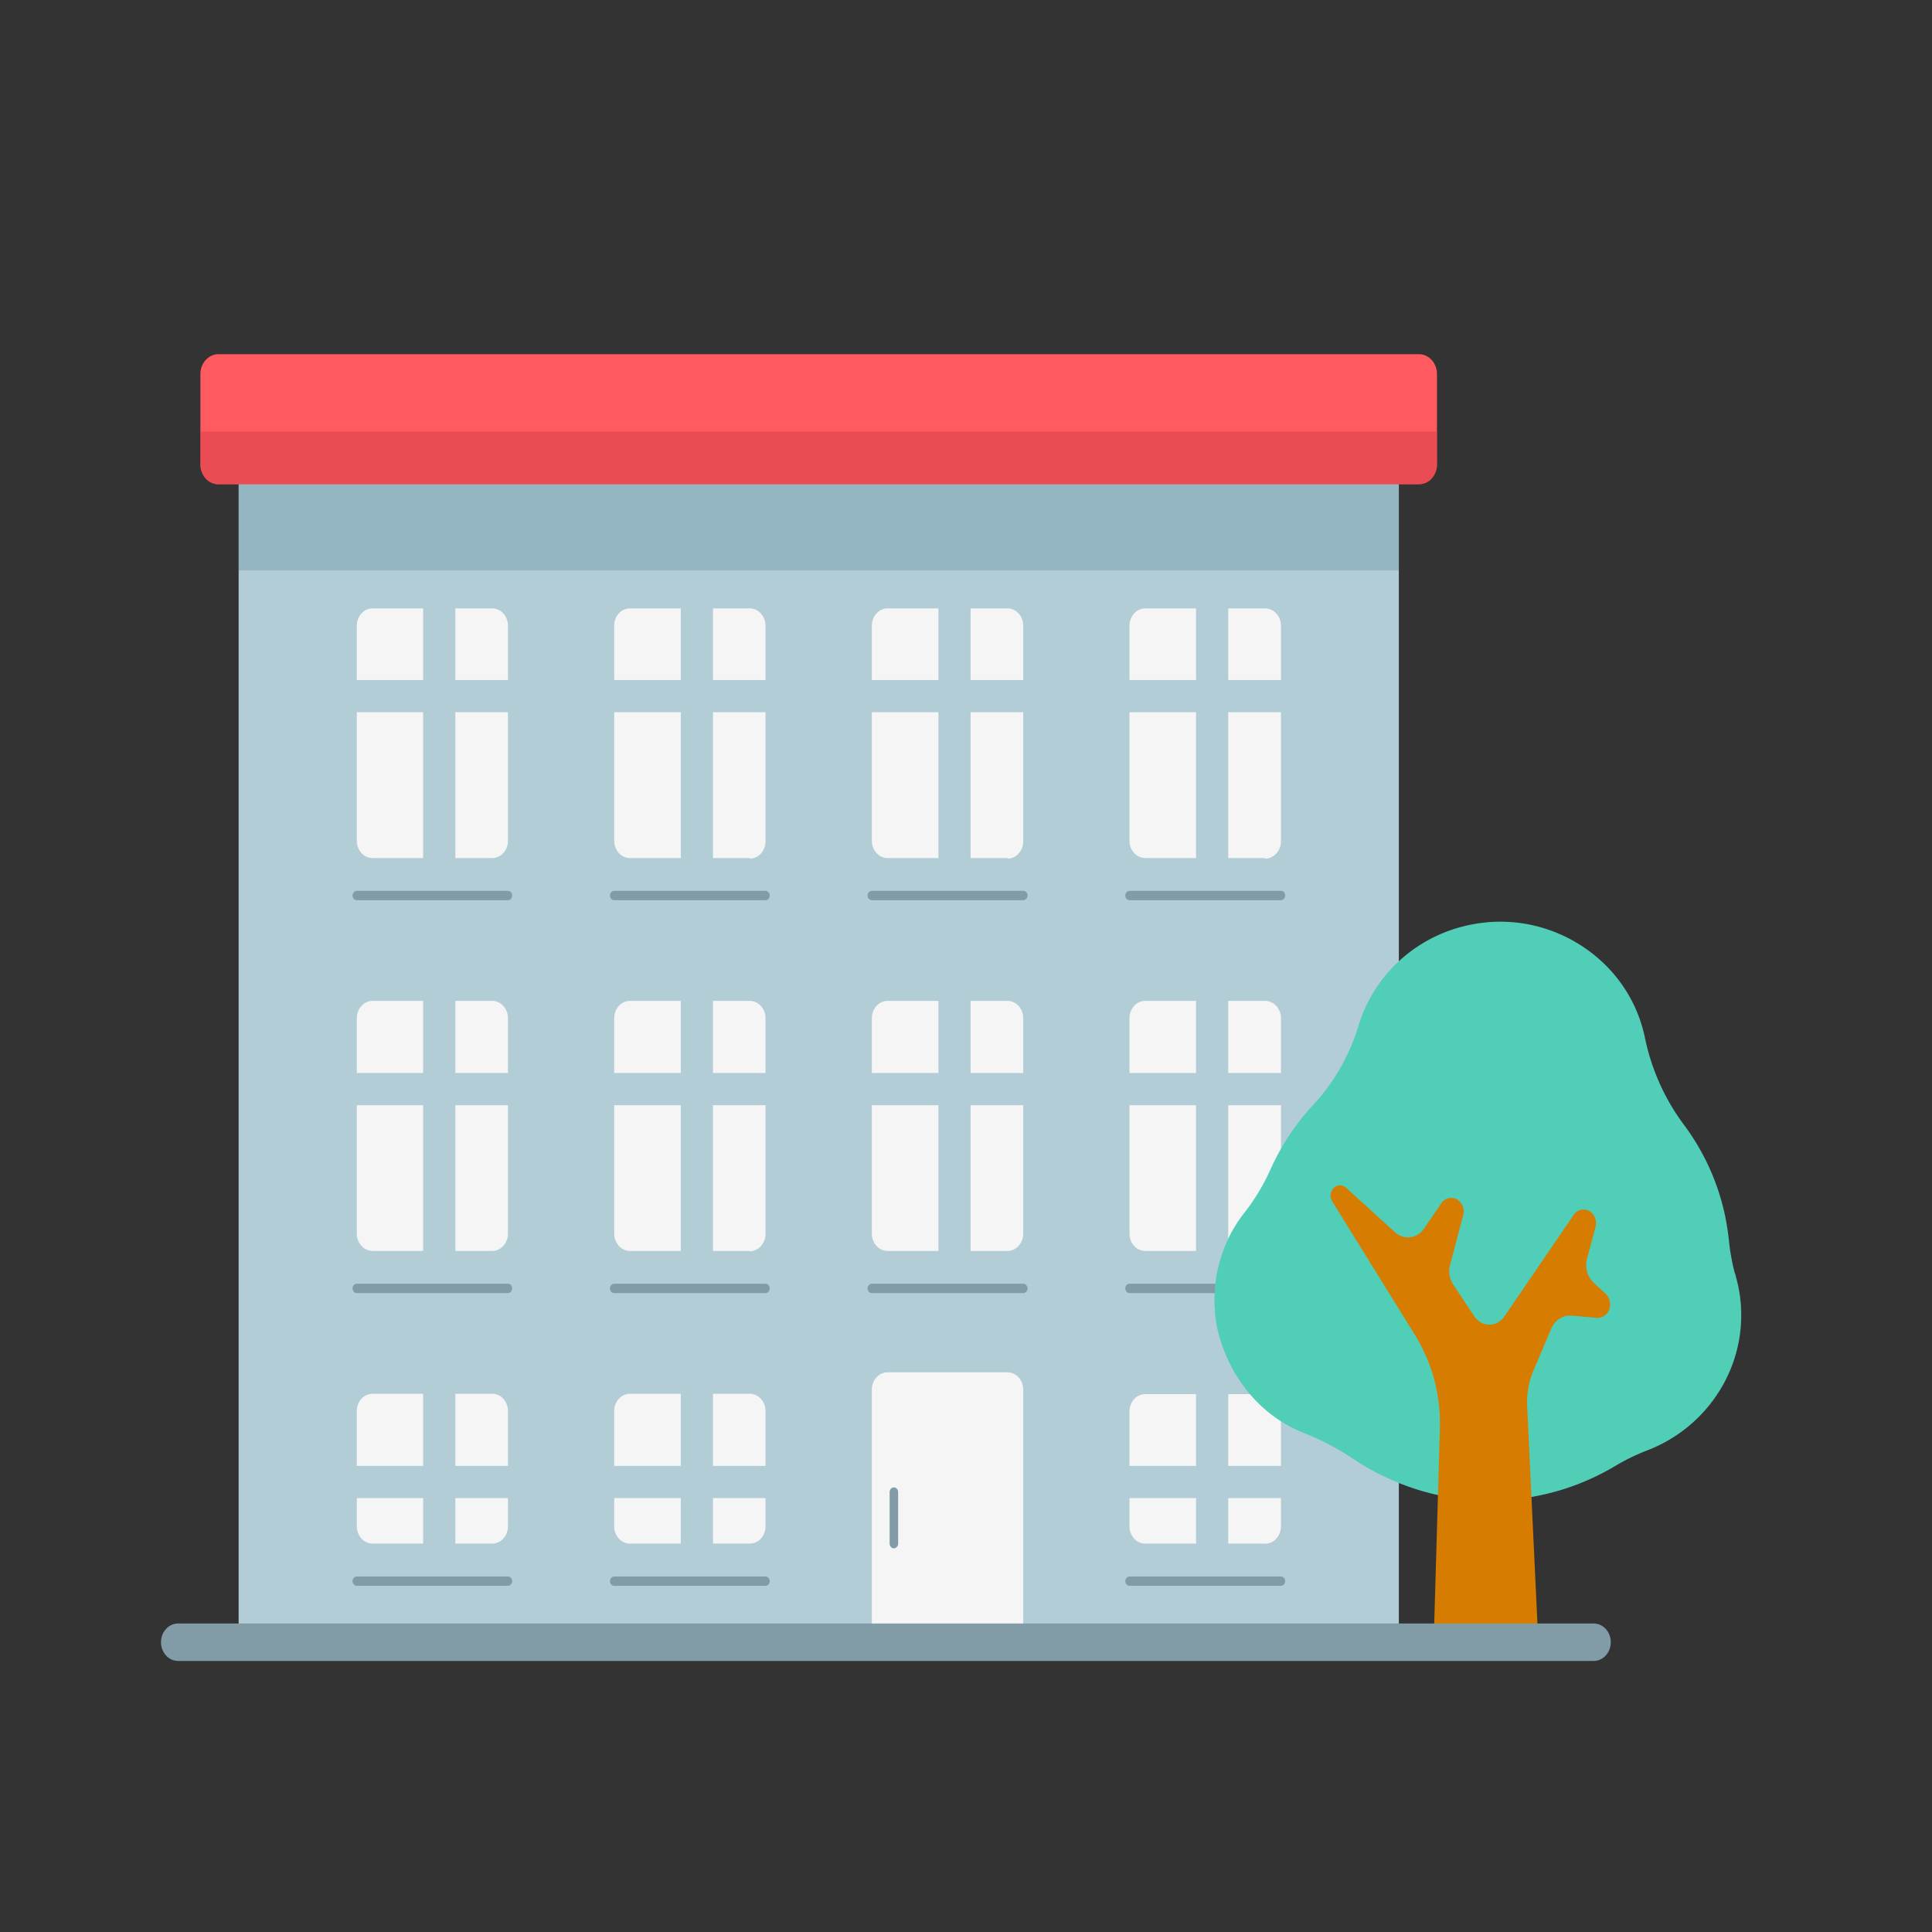<svg class="c-icon__svg" aria-hidden="true" width="60" height="60" viewBox="0 0 60 60" xmlns="http://www.w3.org/2000/svg">
  <rect x="0" y="0" width="60" height="60" fill="#333333" stroke="none"/>
  <g fill="none" fill-rule="evenodd">
    <rect width="60" height="60"/>
    <g transform="translate(5 11)" fill-rule="nonzero">
      <rect fill="#B3CDD7" x="2.411" y="2.391" width="36.031" height="37.607"/>
      <path d="M39.067 4.04H1.785a.536.536 0 01-.397-.18.65.65 0 01-.164-.437V.617c0-.34.251-.617.56-.617h37.283c.31 0 .56.276.56.617v2.806a.65.65 0 01-.164.436.536.536 0 01-.396.18" fill="#FF5A5F"/>
      <path d="M1.224 2.402v1.021c0 .164.06.32.164.436.106.116.248.18.397.18h37.282a.536.536 0 00.396-.18.65.65 0 00.164-.436v-1.02H1.224z" opacity=".5" fill="#D83D49"/>
      <path d="M10.286 15.648H6.563c-.268-.005-.483-.246-.482-.541V8.435c0-.144.051-.281.143-.383a.468.468 0 01.347-.158h3.715c.13 0 .255.057.346.158.092.102.143.24.143.383v6.69c-.007.29-.224.523-.49.523" fill="#F5F5F5"/>
      <rect fill="#B3CDD7" x="8.141" y="7.219" width="1" height="9.095"/>
      <rect fill="#B3CDD7" x="5.344" y="10.119" width="6.161" height="1"/>
      <path d="M18.287 15.648h-3.723a.468.468 0 01-.347-.159.567.567 0 01-.142-.382V8.435c-.001-.144.05-.281.142-.383a.468.468 0 01.347-.158h3.723c.13 0 .253.058.345.16a.567.567 0 01.141.38v6.69c0 .143-.05.281-.142.383a.468.468 0 01-.347.158" fill="#F5F5F5"/>
      <rect fill="#B3CDD7" x="16.142" y="7.219" width="1" height="9.095"/>
      <rect fill="#B3CDD7" x="13.345" y="10.119" width="6.161" height="1"/>
      <path d="M26.288 15.648h-3.72c-.272 0-.492-.242-.492-.541V8.435c0-.3.22-.541.491-.541h3.72c.13 0 .256.057.348.158.091.102.143.24.142.383v6.69c0 .142-.05.28-.142.382a.468.468 0 01-.347.158" fill="#F5F5F5"/>
      <rect fill="#B3CDD7" x="24.143" y="7.219" width="1" height="9.095"/>
      <rect fill="#B3CDD7" x="21.346" y="10.119" width="6.161" height="1"/>
      <path d="M34.289 15.648h-3.72c-.272 0-.492-.242-.492-.541V8.435c0-.3.22-.541.491-.541h3.72c.272 0 .493.242.493.54v6.69c0 .299-.22.541-.492.541" fill="#F5F5F5"/>
      <rect fill="#B3CDD7" x="32.144" y="7.219" width="1" height="9.095"/>
      <rect fill="#B3CDD7" x="29.35" y="10.119" width="6.161" height="1"/>
      <path d="M10.286 27.849H6.563c-.267-.005-.482-.244-.482-.538v-6.69c0-.142.052-.28.144-.38a.468.468 0 01.346-.158h3.715c.27 0 .489.241.489.538v6.69c0 .297-.22.538-.49.538" fill="#F5F5F5"/>
      <rect fill="#B3CDD7" x="8.141" y="19.423" width="1" height="9.095"/>
      <rect fill="#B3CDD7" x="5.344" y="22.323" width="6.161" height="1"/>
      <path d="M18.287 27.849h-3.723a.468.468 0 01-.346-.158.567.567 0 01-.143-.38v-6.69c0-.297.219-.538.489-.538h3.723c.13.001.255.06.347.162a.568.568 0 01.14.385v6.69c0 .297-.22.538-.49.538" fill="#F5F5F5"/>
      <rect fill="#B3CDD7" x="16.142" y="19.423" width="1" height="9.095"/>
      <rect fill="#B3CDD7" x="13.345" y="22.323" width="6.161" height="1"/>
      <path d="M26.288 27.849h-3.72a.467.467 0 01-.348-.157.566.566 0 01-.144-.381v-6.69c0-.143.052-.28.144-.381a.467.467 0 01.347-.157h3.72c.27 0 .49.241.49.538v6.69c0 .297-.22.538-.49.538" fill="#F5F5F5"/>
      <rect fill="#B3CDD7" x="24.143" y="19.423" width="1" height="9.095"/>
      <rect fill="#B3CDD7" x="21.346" y="22.323" width="6.161" height="1"/>
      <path d="M34.289 27.849h-3.72a.467.467 0 01-.348-.157.566.566 0 01-.144-.381v-6.69c0-.143.052-.28.144-.381a.467.467 0 01.347-.157h3.72c.13 0 .256.056.348.157a.566.566 0 01.145.381v6.69c0 .143-.052.28-.145.381a.467.467 0 01-.347.157" fill="#F5F5F5"/>
      <rect fill="#B3CDD7" x="32.144" y="19.423" width="1" height="9.095"/>
      <rect fill="#B3CDD7" x="29.35" y="22.323" width="6.161" height="1"/>
      <path d="M10.286 36.938H6.563c-.266-.005-.48-.242-.482-.535v-3.569a.569.569 0 01.137-.385.47.47 0 01.345-.164h3.723c.27 0 .489.24.489.538v3.568a.568.568 0 01-.14.386.468.468 0 01-.35.161" fill="#F5F5F5"/>
      <rect fill="#B3CDD7" x="8.141" y="31.627" width="1" height="5.971"/>
      <rect fill="#B3CDD7" x="5.344" y="34.524" width="6.161" height="1"/>
      <path d="M18.287 36.938h-3.723a.468.468 0 01-.346-.157.567.567 0 01-.143-.38v-3.567a.568.568 0 01.139-.388.468.468 0 01.35-.161h3.723c.13 0 .256.059.348.162a.568.568 0 01.138.387v3.569c-.001.295-.218.534-.486.535" fill="#F5F5F5"/>
      <rect fill="#B3CDD7" x="16.142" y="31.627" width="1" height="5.971"/>
      <rect fill="#B3CDD7" x="13.345" y="34.524" width="6.161" height="1"/>
      <path d="M26.777 39.428h-4.701v-7.271c0-.144.052-.281.144-.382a.467.467 0 01.347-.157h3.72c.27 0 .49.241.49.539v7.27z" fill="#F5F5F5"/>
      <path d="M34.289 36.938h-3.72a.467.467 0 01-.348-.156.566.566 0 01-.144-.382v-3.566c0-.143.052-.28.144-.381a.467.467 0 01.347-.157h3.72c.13 0 .256.056.348.157a.566.566 0 01.145.381v3.569c0 .143-.052.28-.145.381a.467.467 0 01-.347.157" fill="#F5F5F5"/>
      <rect fill="#B3CDD7" x="32.144" y="31.627" width="1" height="5.971"/>
      <rect fill="#B3CDD7" x="29.35" y="34.524" width="6.161" height="1"/>
      <rect x=".032" y=".259" width="36.031" height="2.676" transform="translate(2.38 3.781)" opacity=".2" fill="#195972"/>
      <path d="M10.775 16.957H6.08c-.073 0-.132-.065-.132-.146 0-.08.06-.145.132-.145h4.694c.073 0 .132.065.132.145 0 .08-.06.146-.132.146" fill="#829CA7"/>
      <path d="M18.773 16.957h-4.698c-.073 0-.133-.065-.133-.146 0-.08.06-.145.133-.145h4.698c.073 0 .132.065.132.145 0 .08-.059.146-.132.146" fill="#829CA7"/>
      <path d="M26.78 16.957h-4.704c-.073-.002-.131-.066-.133-.146 0-.08.06-.145.133-.145h4.703c.073 0 .133.065.133.145-.002.08-.06.144-.133.146" fill="#829CA7"/>
      <path d="M34.78 16.957h-4.7c-.074 0-.133-.065-.133-.146 0-.08.06-.145.132-.145h4.702c.073 0 .132.065.132.145-.002.08-.06.144-.132.146" fill="#829CA7"/>
      <path d="M10.775 29.158H6.08c-.073 0-.132-.065-.132-.146 0-.08.06-.145.132-.145h4.694c.073 0 .132.065.132.145 0 .08-.06.146-.132.146" fill="#829CA7"/>
      <path d="M18.773 29.158h-4.698c-.073 0-.133-.065-.133-.146 0-.08.06-.145.133-.145h4.698c.073 0 .132.065.132.145 0 .08-.059.146-.132.146" fill="#829CA7"/>
      <path d="M26.78 29.158h-4.704c-.073 0-.133-.065-.133-.146.002-.08.06-.143.133-.145h4.703c.073.002.131.066.133.145 0 .08-.06.146-.133.146" fill="#829CA7"/>
      <path d="M34.78 29.158h-4.7c-.074 0-.133-.065-.133-.146 0-.08.06-.145.132-.145h4.702c.072.002.13.066.132.145 0 .08-.06.146-.132.146" fill="#829CA7"/>
      <path d="M10.775 38.25H6.08c-.073 0-.132-.065-.132-.146 0-.08.06-.145.132-.145h4.694c.073 0 .132.065.132.145 0 .08-.06.146-.132.146" fill="#829CA7"/>
      <path d="M18.773 38.25h-4.698c-.073 0-.133-.065-.133-.146 0-.08.06-.145.133-.145h4.698c.073 0 .132.065.132.145 0 .08-.059.146-.132.146" fill="#829CA7"/>
      <path d="M22.76 37.086c-.073 0-.132-.065-.132-.145v-1.603c0-.08.06-.145.132-.145.073 0 .133.065.133.145v1.6c0 .08-.06.146-.133.146" fill="#829CA7"/>
      <path d="M34.78 38.25h-4.7c-.074 0-.133-.065-.133-.146 0-.08.06-.145.132-.145h4.702c.072.002.13.066.132.145 0 .08-.06.146-.132.146" fill="#829CA7"/>
      <path d="M48.588 26.825a7.218 7.218 0 00-1.322-2.934 6.819 6.819 0 01-1.187-2.694 4.764 4.764 0 00-.167-.581c-.698-1.935-2.686-3.174-4.76-2.97-1.958.192-3.46 1.527-3.965 3.217a6.31 6.31 0 01-1.418 2.466 7.33 7.33 0 00-1.322 2.01 6.634 6.634 0 01-.793 1.315c-.786.981-1.102 2.316-.851 3.595.347 1.519 1.365 2.744 2.71 3.26.511.203 1.004.46 1.47.768 1.719 1.16 3.767 1.581 5.751 1.18a7.556 7.556 0 002.427-.93c.318-.19.65-.352.992-.483 2.038-.782 3.273-2.908 2.829-5.084a5.13 5.13 0 00-.071-.29c-.1-.357-.172-.722-.212-1.091a7.349 7.349 0 00-.111-.745" fill="#50CEB7"/>
      <path d="M48.916 28.66c0-.046-.024-.093-.037-.14a19.698 19.698 0 01-2.25 1.656c-1.156.808-2.311 1.454-3.633 1.294-1.486-.16-1.156-2.428-2.478-2.266-2.31.16-4.622.809-6.769-.325a3.355 3.355 0 01-.872-.698 4.388 4.388 0 00-.069 2.059c.347 1.52 1.366 2.744 2.71 3.26.511.204 1.004.461 1.47.768 1.72 1.161 3.768 1.582 5.751 1.181a7.516 7.516 0 002.425-.93c.319-.191.651-.353.994-.484 2.039-.782 3.274-2.908 2.83-5.084a5.13 5.13 0 00-.072-.29" opacity=".5" fill="#50CEB7"/>
      <path d="M39.521 40.108l.196-6.744a5.228 5.228 0 00-.764-2.891l-2.578-4.16a.343.343 0 01.043-.418.271.271 0 01.383-.01l1.517 1.38a.595.595 0 00.915-.123l.529-.773a.364.364 0 01.478-.124.44.44 0 01.202.493l-.41 1.547a.755.755 0 00.098.608l.658.99c.11.161.283.257.467.257a.566.566 0 00.466-.258l2.15-3.15a.364.364 0 01.48-.125c.167.092.25.3.2.497l-.265.986a.76.76 0 00.206.745l.376.346a.453.453 0 01.11.477.387.387 0 01-.375.27l-.793-.07c-.27-.023-.524.14-.637.41l-.55 1.295a2.529 2.529 0 00-.196 1.097l.352 7.443-3.258.005z" fill="#D67C00"/>
      <path d="M44.495 40.582H.529c-.292 0-.529-.26-.529-.581 0-.321.237-.582.529-.582h43.966c.292 0 .529.26.529.582 0 .321-.237.581-.529.581" fill="#829CA7"/>
    </g>
  </g>
</svg>
